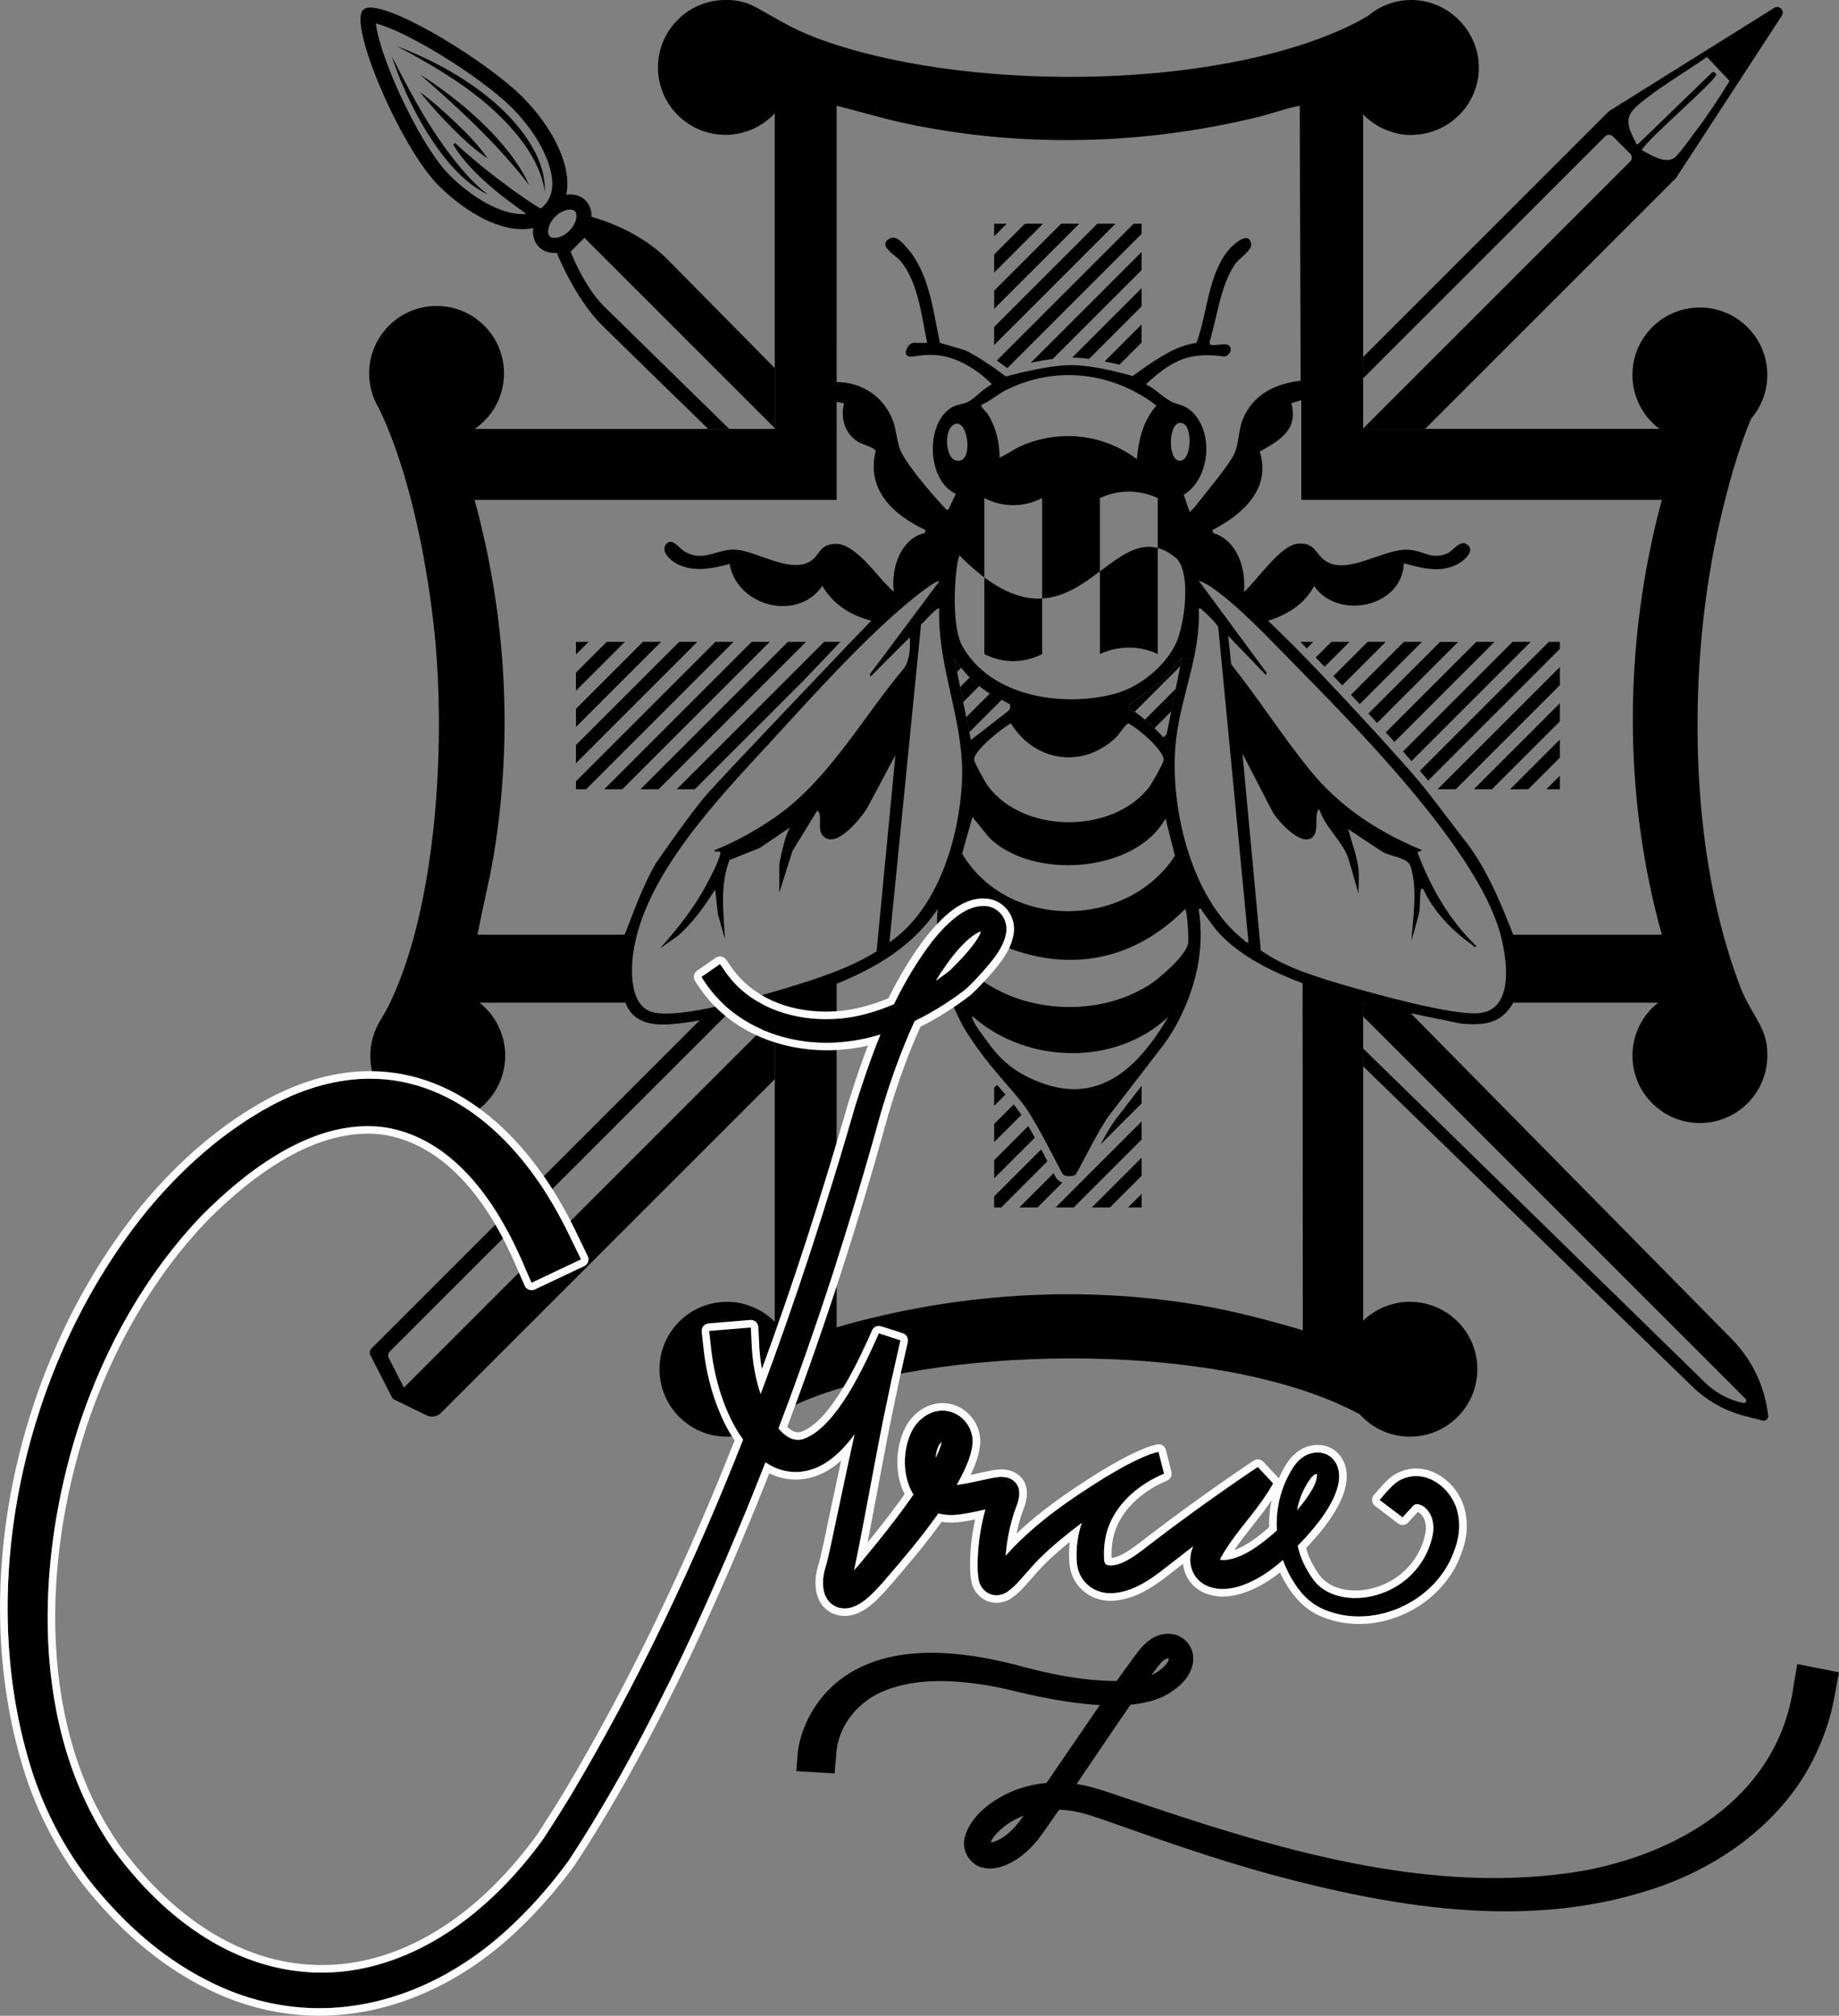 <svg viewBox="0 0 1217.78 1335" height="1335" width="1217.78" xmlns="http://www.w3.org/2000/svg" data-name="Layer 2" id="Layer_2">
  <rect x="0" y="0" width="1217.78" height="1335" fill="#808080" stroke="none"/>
  <g id="FINAL">
    <g data-name="Logo and Sig" id="Logo_and_Sig">
      <g id="Logo">
        <path d="M1152.68,654.31c-35.18-91.1-35.6-214.88-13.75-309.26,4.91-21.21,11.96-47.46,20.68-67.77,6.66-7.8,10.69-17.91,10.69-28.97,0-24.66-19.99-44.65-44.65-44.65s-44.65,19.99-44.65,44.65c0,14.63,7.03,27.61,17.9,35.75h-196.23V75.81c4.94,5.06,11.06,8.95,17.93,11.23,5.74,2.03,11.18,2.68,16.22,2.21,23.64-1.14,42.47-20.67,42.47-44.59S959.29,0,934.63,0c-11.01,0-21.08,3.99-28.86,10.59-3.8,2.17-7.68,4.38-11.74,6.33-91.66,44.07-259.86,43.79-354.26,7.89-14.85-5.65-24.98-12.14-38.39-19.57-6.69-3.7-13.58-5.4-20.2-5.22-.27,0-.54-.02-.82-.02-24.66,0-44.65,19.99-44.65,44.65s19.99,44.65,44.65,44.65c12.91,0,24.54-5.49,32.69-14.25v209.02h-198.66c11.69-8.05,19.36-21.52,19.36-36.79,0-24.66-19.99-44.65-44.65-44.65s-44.65,19.99-44.65,44.65c0,8.48,2.37,16.42,6.48,23.17,19.69,40.64,31.1,98,36.23,143.24,8.24,72.67,3.05,183.2-28.68,250.05-1.89,3.98-3.82,7.3-5.62,10.45-2.63,3.9-4.65,8.25-5.95,12.89-.03.1-.06.19-.08.29-.07.24-.14.48-.2.72-.66,2.48-1.1,5.19-1.29,8.29-.02.3-.03.6-.05.9-.02.57-.04,1.16-.04,1.76,0,.03,0,.06,0,.09,0,.04,0,.09,0,.13,0,.44,0,.89,0,1.34.18,10,3.94,19.34,9.87,26.53,8.18,10.15,20.71,16.65,34.77,16.65,24.66,0,44.65-19.99,44.65-44.65,0-14.23-6.66-26.89-17.02-35.06h96.63c5.7,14.98,20.49,15.35,34.34,13.88,14.95-1.6,28.07-4.82,44.81-9.05l19.76-4.83v211.33c-5.76-5.8-13.1-10.02-21.32-11.98-2.57-.68-5.14-1.05-7.68-1.14-.89-.05-1.79-.09-2.69-.09-24.66,0-44.65,19.99-44.65,44.65s19.99,44.65,44.65,44.65c12.58,0,23.93-5.21,32.05-13.58,8.02-4.92,15.18-8.8,26.1-12.86,92.53-34.46,271.01-36.89,360.92,11.62,8.17,9.09,20.02,14.81,33.21,14.81,24.66,0,44.65-19.99,44.65-44.65s-19.99-44.65-44.65-44.65c-.19,0-.38.01-.57.01-2.62-.04-5.3.23-8,.82-8.61,1.67-16.33,5.82-22.4,11.67v-210.63s10.08,2.63,12.93,3.22c2.85.58,52.52,10.77,52.52,10.77,14.86,1.06,26.18-.04,33.95-13.99h95.95c-10.36,8.18-17.02,20.84-17.02,35.06,0,24.66,19.99,44.65,44.65,44.65s44.65-19.99,44.65-44.65c0-.17-.01-.34-.01-.52.38-17.91-10.64-26.25-17.61-44.3ZM554.01,70.06c15.31,3.73,30.32,8.41,45.76,11.69,76.62,16.27,156.97,14.34,232.98-4.18,9.38-2.28,18.46-5.76,27.95-7.52l.57,182.07c-16.66,2.07-31.05,8.78-38.03,24.93-3.4,7.87-2.55,16.49-6.09,23.9-3.34,7-17.43,23.97-22.98,30.99-1.88,2.38-3.97,5.33-6.38,7.1l-3.92-11.34c18.37-11.07,20.37-44.84,2.85-57.09-3.79-2.65-7.72-2.87-11.27-4.72-5.7-2.97-10.65-8.61-16.64-11.33,8.24-7.82,18.38-15.85,29.72-18.25,7.55-1.6,16.05-1.1,21.23-.25,5.18.85,8.64-8.86,0-8.01-8.64.85-8.43.9-8.83-1.46,5.01-16.26,7.15-36.82,16.62-51.23,2.8-4.26,11.59-9.58,11.01-13.57-1.47-10.06-12.96,1.05-15.81,4.77-12.99,16.9-13.29,41.22-20.45,60.53,0,0-5.33.46-13.21,3.78s-19.29,11.19-19.29,11.19l-9.86,6.99s-23.6-7.23-40.5-7.23-43.35,7.56-43.35,7.56l-7.18-5.33s-15.08-10.43-20.29-12.18-16.21-4.77-16.21-4.77c-4.51-21.17-6.98-46.27-21.93-63.05-3.01-3.38-7.1-8.63-11.79-5.79-7.63,4.61,4.45,10.61,7.81,14.78,11.68,14.5,13.76,36.42,17.45,54.02,0,0-7.19.13-8.99,0-3.6-.26-9.53,10.39,0,9.01,5.33-.83,8.35-1.1,12.44-1.04,14.75.23,29.47,9.3,39.5,19.53-5.43,2.26-11.46,9.65-16.23,11.74-4.24,1.86-7.57,1.28-12.22,4.76-15.63,11.68-14.25,47.41,4.49,56.02l-4.99,10.49c-.94.73-2.79-1.74-3.52-2.5-7.24-7.62-25.73-29.22-28.74-38.23-1.89-5.66-2.22-12.14-4.24-17.76-5.76-16.03-20.43-26.06-37.44-26.02V70.06ZM793.78,403.07c1.73-.45,2,.72,3,1.49,1.96,1.51,9.61,9.16,9.96,11.03l20,208.47c-1.72.45-2-.71-3-1.49-35.45-27.42-49.92-90.18-44.93-132.99,3.38-29.05,16.48-56.81,14.98-86.51ZM760.73,652.49c-34.86,21.95-86.13,18.73-117.28-8.45-3.58-3.12-13.35-13.41-14.3-17.68-1.08-5.71-.67-15.34,2.29-23.27,5.66,6.83,22.45,19.47,35.48,24.46,41.8,16.02,83.6,8.93,117.85-25.48,1.43,1.06,2.51,18.59,2.04,22.52-.94,7.81-19.15,23.54-26.08,27.9ZM773.67,673.45c-18.88,31.83-44.45,58.93-85.05,43.38-19.74-7.56-28.28-17.82-35.21-27.6-2.21-3.12-10.19-12.81-9.58-16.28,35.77,31.73,94.33,33.55,129.84.51ZM636.97,518.6c-1.99,37.08-16.07,83.86-47.98,105.46l20.92-210.55c1.6-.93,10.73-11.92,12.04-10.44-1.31,39.85,17.19,75.24,15.03,115.54ZM635.39,367.88c5.78,5.87,11.25,10.67,16.44,14.55v-52.57c11.99,6.26,26.28,6.26,38.27,0v66.54c14.91-.9,27.05-9.59,38.27-17.99v-48.55l.04-.02c12.11-5.69,26.13-5.68,38.23.02v33.07c3.59.96,7.31,2.83,11.2,5.86,10.84,7.96,7.23,39.95,2.11,54.29-5.12,14.34-22.4,31.32-42.12,36.5-33.82,8.89-81.46,2.14-100.45-31.47-8.52-15.08-4.46-56.13-1.99-60.22ZM630.19,282.33c9.6-9.09,14.64,19.97,6.04,22.57-9.77,2.95-11.52-17.38-6.04-22.57ZM649.92,268.08c5.72-2.37,10.44-6.77,15.93-9.56,32.9-16.74,70.97-12.18,99.95,10.08-8.84,10.14-11.78,22.29-13,35.47-22.01-16.53-50.95-19.87-76.27-8.86-5.13,2.23-9.56,5.6-14.62,7.85.05-9.86-2.43-20.38-7.77-28.72-1.04-1.62-5.04-5.01-4.22-6.25ZM780.51,280.21c9.62-2.61,9.41,24.96.78,24.96-7.82,0-7.73-23.07-.78-24.96ZM654.9,554.58c28.23,28.31,96.72,23.92,116.89-12.51l6.27,24.72c-32,48.88-110.68,49.4-140.96-1.43l6.84-24.28,10.97,13.51ZM669.41,479.12c15.76,25.38,47.35,30.25,69.43,9.45,2.16-2.04,6.94-9.53,8.31-9.41,5.84,2.51,23.96,18.13,23.42,24.24-.19,2.16-7.93,15.75-9.79,18.14-24.19,31.03-83.32,30.69-106.7-1.15-1.75-2.38-8.65-14.83-8.99-17.06-.89-5.76,18.74-21.39,24.32-24.2ZM751.74,471.61c-2.22-1.61-5.31-.91-3.81-4.92.59-1.59,17.04-11.14,21.94-16.05,4.9-4.92,12.9-15.57,12.9-15.57l-10.99,54.99c-5.9-7.1-12.58-13.04-20.04-18.45ZM654,458.48c2.36,1.54,14.55,7.41,14.82,8.21.45,1.31.1,2.91-.86,3.95l-25.03,19.43-10.98-54c6.19,9.01,12.83,16.38,22.06,22.41ZM413.65,619.06h-97.4c3.17-17.66,7.79-35.06,10.7-52.79,12.89-78.62,8.25-158.53-12.69-235.2h239.76v-65.01l4.91,1.1c-2.62,9.95.75,20.52,9.74,25.73,2.45,1.42,10.42,3.43,11.21,5.84-6.4,25.92,11.88,42.47,33.08,52.34l-.65,1.98c-8.49,1.87-14.29,8.57-17.51,16.32-.55,1.32-2.09,4.82-2.92,11.4s.11,11.28.11,11.28c-9.18-8.07-16.17-19.14-25.96-26.51-4.45-3.35-8.3-5.85-14.21-5.27-9.32.92-8.92,7.23-14.85,11.22-13.09,8.79-35.5-6.33-49.39-7.42-12.57-.99-21.91,9.01-34.8.83-2.9-1.84-7.94-9.26-11.74-4.43-3.6,4.58,2.71,10.5,6.55,12.62,11.06,6.12,24.04,3.59,35.55.38,4.99,28.33,45.1,38.45,61.38,14.59,7.15,12.21,18.92,19.59,32.47,23.01l-14.48,14.99s-83.1,87.09-94.41,100c-11.31,12.91-33.77,45.69-33.77,45.69-8.71,14.91-14.39,31.28-20.67,47.31ZM520.81,654.33c-19.29,5.85-70.58,20.72-88.5,16.05-15.03-3.91-14.68-26.49-13.04-38.69,6.94-51.8,57.06-103.41,91.27-140.64,28.48-31.01,64.35-71.23,96.95-96.96,1.92-1.52,13.02-10.22,14.46-9.02l-45.95,61.5.49,1.48,25.98-25.99c.32,6.86.15,14.43-3.68,20.32-27.96,33.17-50.1,74.66-86.42,99.49-11.87,8.12-25.88,16.02-39.27,21.2-.1,2.46,4.52-.69,3.88,2.37-1.16,5.58-7.71,17.88-10.71,23.29-7.94,14.3-18.36,27.12-29.14,39.32l11.46-8.02c10.3-8.9,17.74-19.57,25.01-30.96l1.76,16.22,4.71,16.77c-.91-17.26-3.49-36.06,3.01-52.49l20-7.98,19.96-13.51c-1.62,3.08-2.85,6.4-3.71,9.78-.91,3.59-3.28,12.61-3.28,15.71v17.5l8.82-27.68,16.17-26.32c1.45-.18,1.8,2.63,1.89,3.58.46,4.52-1.25,9.99,2.56,13.43,8.72,7.86,24.18-11.98,28.52-18.49l18.94-35.52-12.47,130c-18.07,11.32-39.34,18.08-59.68,24.26ZM793.98,864.35c-79.78-13.47-162.46-7.66-239.97,14.71v-227.5c26.68-10.84,50.56-25.15,66.92-49.5-2.36,28.99,3.49,52.43,16.82,77.67,16.02,26.76,33.07,41.45,42.15,54.91,9.07,13.46,21.95,40.1,23.71,42.73s8.06,1.52,8.73.46c2.88-4.51,15.58-30.6,22.58-39.68,7-9.09,32.88-42.55,35.88-46.59,3-4.04,6.92-10.5,8.16-12.83,12.82-23.89,19.04-49.52,14.81-76.66,2.3-.58,1.65.42,2.29,1.25,3.97,5.13,7.64,11.03,12.19,15.75,14.36,14.92,35.16,24.92,54.32,32.12l.13,229.86c-22.53-6.68-45.48-12.78-68.72-16.7ZM979.99,670.95c-17.35,1.96-70.32-12.86-89.3-18.39-19-5.53-39.59-11.73-55.79-23.16l-12.14-130.33,19.56,37.91c3.42,6.33,16.06,20.07,23.68,18.91,7.17-1.1,5.32-10.32,5.83-15.21.11-1.02.4-4.7,1.87-4.61,3.72,11.79,14.77,20.35,19.17,32.31l6.81,23.68c-.34-5.02.47-10.55,0-15.5-.86-8.98-4.58-18.79-6.99-27.49l21.93,14.53c5.56,3.92,17.62,3.88,19.58,10.4,4.61,15.39,1.5,33.34.46,49.05l4.69-16.79c1.32-5.07.69-10.83,1.29-15.73.17-1.4.57-2.88,1.99-1.48,6.26,14.21,19.32,27.69,31.99,36.49.81.56,1.94,2.69,2.99,1.01-17.88-17.14-30.3-38.92-38.95-62.02l2.98-1.48c-29.06-12.11-54.38-28.53-74.32-53.12-17.99-22.18-34.13-47.48-52-69.95l-2.06-18.94,24.99,25.99.49-1.48-44.96-61c3.44,1.12,7.39,3.54,10.33,5.66,16.78,12.1,34.97,31.36,49.65,46.3,42.17,42.95,123.71,124.71,139.55,181.31,4.4,15.71,10.1,50.46-13.31,53.1ZM1100.47,619.06h-98.4c-8.14-20.65-16.51-41.27-29.66-59.31,0,0-14.84-19.46-25.79-33.69-13.47-18-75.28-84-90.62-98.98-5.08-5.04-11.7-11.64-16.28-16,12.49-3.71,24.42-11.15,30.47-22.99,15.5,22.77,58.38,14.27,59.45-15.02,12.41,3.34,25.32,6.95,37.1-.36,3.36-2.08,9.68-7.78,5.37-11.66-5.02-4.51-9.49,3.6-13.61,5.41-10.06,4.44-15.55-1.32-24.48-2.28-17.07-1.84-41.35,17.36-56.27,7.32-6.9-4.64-6.72-12.41-18.42-11.39-11.58,1.01-27.04,24.39-35.58,31.95,1.41-15.36-4.26-34.13-20.34-39l-.64-1.98c19.81-10.12,39.33-27.31,31.4-52.01,13.2-7.34,25.7-14.26,20.96-32.06l6.58-1.95v66h238.77c-25.21,93.52-26.08,194.56,0,288Z"></path>
        <path d="M728.4,433.16c12.11-5.69,26.12-5.69,38.23,0h.02s0-70.24,0-70.24c-13.49-3.59-25.27,5.75-38.27,15.48v54.77h.02Z"></path>
        <path d="M690.11,433.17v-36.78c-10.99.66-23.5-2.92-38.27-13.96v50.74c11.99,6.26,26.28,6.26,38.27,0Z"></path>
        <g data-name="Pencil Bottom Left" id="Pencil_Bottom_Left">
          <path d="M267.52,918.94l-.09-.04-9.98-19.5c-.73-1.43-.46-3.17.68-4.3l231.04-231.04-19.12,4.97-224.14,224.14c-1.13,1.13-1.41,2.87-.68,4.3l14.25,27.84c.36.71.95,1.29,1.67,1.64l17.39,8.5,3.84,1.88c3.23,1.58,7.11.93,9.66-1.61l125.87-125.87,95.14-95.14v-41.3l-245.53,245.53Z"></path>
        </g>
        <g data-name="Pencil Top Right" id="Pencil_Top_Right">
          <path d="M1110.02,117.64l69.91-107.26c2.16-3.32-1.7-7.25-5.06-5.16l-109.05,68.18c-.24.15-.46.32-.65.52l-162.5,162.5v14.14l160.18-160.18c1.44-1.44,3.79-1.44,5.23,0l11.39,11.39c1.44,1.44,1.44,3.79,0,5.23l-176.8,176.8v.27h41.03l165.83-165.83c.18-.18.34-.38.48-.6ZM1087.17,99.42c4.01-7.71,49.96-46.67,49.34-50.13-.13-.71-2.04-2.35-2.98-1.12l-48.77,47.19c-2,.35-1.21-.48-1.67-1.31-8.59-15.57-5.16-19.45,7.11-28.94,12.74-9.86,26.99-18.1,40.13-27.42l14.98,15.93c-7.1,11.65-14.79,23.22-23.04,34.1-2.42,3.19-11.01,15.16-13.35,16.75-6.54,4.43-15.88-2.05-21.77-5.04Z"></path>
        </g>
        <g data-name="Brush Bottom Right" id="Brush_Bottom_Right">
          <path d="M1155.61,937.87l11.57,2.95c2.01.51,3.91-1.15,3.67-3.22l-.1-.88c-2.24-18.84-10.69-36.41-24.01-49.92,0,0-97.21-98.67-219.47-222.75h-24.6v9.13l253.23,253.23c1.17,1.17.09,3.14-1.52,2.78l-.29-.06c-9.52-2.09-18.25-6.82-25.21-13.64,0,0-100.15-97.86-226.2-221.07v11.81c121.89,118.61,217.78,211.89,217.78,211.89,9.78,9.56,21.91,16.37,35.16,19.74Z"></path>
        </g>
        <g data-name="Brush Top Left" id="Brush_Top_Left">
          <path d="M360.76,126.91c-3.17-22.68-21.49-43.29-38.27-57.82-18.17-15.49-38.84-27.47-59.91-38.62,22.44,8.59,44,20.03,62.58,35.48,17.27,14.23,36.43,37.36,35.61,60.96h0Z"></path>
          <path d="M350.34,122.48c-20.98-27.25-46.39-50.53-72.18-73.13,26.1,16.39,59.44,44.69,72.18,73.13h0Z"></path>
          <path d="M323.03,105.03c-8.84-5.87-16.46-13.08-23.89-20.55-7.38-7.49-14.53-15.17-20.98-23.52,8.46,6.29,16.27,13.31,23.89,20.55,7.61,7.29,14.95,14.78,20.98,23.52h0Z"></path>
          <path d="M323.16,128.79c-25.18-11.34-45.65-47.04-56.2-71.69-2.91-6.48-5.27-13.19-7.6-19.89,2.25,4.17,4.4,8.37,6.5,12.59,6.53,12.32,13.37,24.95,21.02,36.62,6.34,9.83,13.3,19.19,20.97,27.98,4.7,5.2,9.56,10.33,15.32,14.4h0Z"></path>
          <path d="M399.97,202.9c-13.5-13.5-22.11-36.22-22.11-36.22l9.15-9.15,126.04,126.04v-39.79c-40.76-41.33-67.42-68.34-71.48-72.4-17.3-17.3-40.72-25.21-49.87-27.78.13-4.17-1.15-8.04-3.95-10.85-2.67-2.67-6.31-3.97-10.26-3.97-.82,0-1.66.06-2.51.18,4.13-19.44-9.7-45.45-29.13-64.87-22.34-22.34-81.59-59.07-100.59-59.07-2.03,0-3.61.42-4.63,1.32-10.54,9.35,24.9,91.61,49.62,116.34,16.89,16.89,37.83,29.1,55.45,29.1,2.54,0,5.02-.26,7.4-.79-.59,4.83.62,9.39,3.81,12.58,2.67,2.67,6.31,3.97,10.26,3.97.5,0,1.01-.03,1.53-.07,3.91,9.37,14.58,32.57,30.04,48.04,3.6,3.6,29.78,29.15,70.21,68.54h13.91c-48.6-47.53-80.16-78.43-82.9-81.16ZM358.05,138c-.58.33-28.69-17.58-56.27-42.84-.76-.7-1.92.23-1.38,1.11,15.24,25.03,49.42,45.19,47.75,45.43-1.15.17-1.2.08-2.45.08-13.7,0-32.23-10.03-48.38-26.17-9.6-9.6-22.84-31.51-33.73-55.81-10.13-22.61-13.93-37.35-14.73-44.26,7.33,1.74,21.38,7.87,40.3,19.21,20.03,12,39.5,26.29,49.61,36.4,11.69,11.69,20.69,25.44,24.67,37.72,3.9,12.03,2.83,21.18-3.2,27.21-1.26,1.26-.73,1.07-2.21,1.91ZM367.18,157.55c-.98,0-2.33-.18-3.19-1.04-1.23-1.23-1.08-3.5-.95-4.41.4-2.93,2.08-6.07,4.62-8.61,2.9-2.9,6.67-4.7,9.83-4.7.98,0,2.33.18,3.19,1.04,1.23,1.23,1.08,3.5.95,4.41-.4,2.93-2.08,6.07-4.62,8.61-2.9,2.9-6.67,4.7-9.83,4.7Z"></path>
        </g>
        <g data-name="Cross Middle" id="Cross_Middle">
          <g>
            <polygon points="473.74 425.1 381.4 517.44 381.4 522.75 388.09 522.75 485.74 425.1 473.74 425.1"></polygon>
            <polygon points="497.74 425.1 400.08 522.75 412.08 522.75 509.73 425.1 497.74 425.1"></polygon>
            <polygon points="521.73 425.1 424.08 522.75 436.07 522.75 533.73 425.1 521.73 425.1"></polygon>
            <polygon points="425.75 425.1 381.4 469.45 381.4 481.45 437.75 425.1 425.75 425.1"></polygon>
            <polygon points="449.75 425.1 381.4 493.44 381.4 505.44 461.75 425.1 449.75 425.1"></polygon>
            <polygon points="381.4 425.1 381.4 433.46 389.76 425.1 381.4 425.1"></polygon>
            <polygon points="401.76 425.1 381.4 445.46 381.4 457.45 413.76 425.1 401.76 425.1"></polygon>
            <path d="M545.72,425.1l-97.65,97.65h12l72.25-72.25c10.93-11.5,20.01-21.02,24.19-25.4h-10.78Z"></path>
          </g>
          <g>
            <path d="M661.82,239.99l.07.05,5.12,3.8,88.98-88.98v-6.68h-5.31l-90.61,90.61c.73.5,1.32.9,1.69,1.16l.07.05Z"></path>
            <path d="M755.99,166.85l-73.38,73.38c4.56-.95,9.57-1.85,14.49-2.49l58.89-58.89v-12Z"></path>
            <path d="M755.99,190.85l-45.98,45.98c3.56.03,7.36.35,11.16.84l34.82-34.82v-12Z"></path>
            <polygon points="702.68 148.17 658.33 192.52 658.33 204.52 714.68 148.17 702.68 148.17"></polygon>
            <polygon points="658.33 216.52 658.33 228.51 738.67 148.17 726.68 148.17 658.33 216.52"></polygon>
            <polygon points="658.33 148.17 658.33 156.53 666.69 148.17 658.33 148.17"></polygon>
            <polygon points="678.69 148.17 658.33 168.53 658.33 180.52 690.69 148.17 678.69 148.17"></polygon>
            <path d="M755.99,214.84l-24.52,24.52c3.57.7,6.92,1.46,9.82,2.18l14.69-14.69v-12Z"></path>
          </g>
          <g>
            <path d="M953.63,425.1l-47.47,47.47c1.92,2.08,3.84,4.17,5.75,6.25l53.71-53.71h-12Z"></path>
            <path d="M977.62,425.1l-59.98,59.98c1.94,2.13,3.84,4.23,5.71,6.29l66.27-66.27h-12Z"></path>
            <path d="M1001.62,425.1l-72.59,72.59c1.96,2.19,3.84,4.32,5.64,6.36l78.95-78.95h-12Z"></path>
            <path d="M905.64,425.1l-22.66,22.66c1.89,2,3.84,4.06,5.82,6.17l28.83-28.83h-12Z"></path>
            <path d="M929.63,425.1l-35.03,35.03c1.91,2.05,3.84,4.12,5.79,6.21l41.24-41.24h-12Z"></path>
            <path d="M865.36,429.39l4.29-4.29h-8.53c1.22,1.21,2.65,2.66,4.24,4.29Z"></path>
            <path d="M881.65,425.1l-10.38,10.38c1.84,1.91,3.8,3.96,5.87,6.13l16.51-16.51h-12Z"></path>
            <polygon points="987.94 522.75 1032.92 477.78 1032.92 465.78 975.95 522.75 987.94 522.75"></polygon>
            <polygon points="1011.94 522.75 1032.92 501.77 1032.92 489.78 999.94 522.75 1011.94 522.75"></polygon>
            <polygon points="1032.92 522.75 1032.92 513.77 1023.93 522.75 1032.92 522.75"></polygon>
            <path d="M1032.92,425.1h-7.31l-85.36,85.36c2.03,2.35,3.88,4.53,5.5,6.5l87.16-87.16v-4.69Z"></path>
            <polygon points="963.95 522.75 1032.92 453.79 1032.92 441.79 951.95 522.75 963.95 522.75"></polygon>
          </g>
          <g>
            <polygon points="711.01 799.68 755.99 754.71 755.99 742.71 699.02 799.68 711.01 799.68"></polygon>
            <polygon points="735.01 799.68 755.99 778.7 755.99 766.71 723.01 799.68 735.01 799.68"></polygon>
            <polygon points="755.99 799.68 755.99 790.7 747 799.68 755.99 799.68"></polygon>
            <path d="M687.02,799.68l16.45-16.45c-1.7-.65-3.08-1.68-4.02-3.09-.37-.55-.9-1.51-1.76-3.13l-22.67,22.67h12Z"></path>
            <path d="M755.99,730.72v-11.67c-2.66,3.45-5.32,6.9-7.77,10.07-3.98,5.15-7.39,9.57-9.34,12.1-2.72,3.53-6.52,10.1-10.18,16.79l27.29-27.29Z"></path>
            <path d="M658.33,780.38l26.93-26.93c-1.44-2.62-2.9-5.21-4.33-7.67l-22.6,22.6v12Z"></path>
            <path d="M658.33,756.39l18.03-18.03c-.2-.31-.41-.63-.61-.92-1.31-1.94-2.81-3.93-4.47-6l-12.95,12.95v12Z"></path>
            <path d="M658.33,799.68h4.69l30.56-30.56c-1.25-2.41-2.64-5.07-4.12-7.88l-31.13,31.13v7.31Z"></path>
            <path d="M658.33,732.39l7.48-7.48c-.92-1.06-1.85-2.14-2.82-3.26-.89-1.03-1.81-2.09-2.75-3.17l-1.92,1.92v12Z"></path>
          </g>
          <g>
            <path style="fill: none;" d="M639.85,474.94l15.61-15.61c-.63-.35-1.14-.64-1.46-.85-1.98-1.3-3.84-2.66-5.6-4.08l-10.57,10.57,2.03,9.97Z"></path>
            <path style="fill: none;" d="M642.93,490.06l25.03-19.43c.96-1.04,1.31-2.63.86-3.95-.12-.36-2.58-1.7-5.49-3.23l-21.45,21.45,1.05,5.15Z"></path>
            <path style="fill: none;" d="M642.12,448.68c-1.97-2.02-3.82-4.15-5.6-6.4l-2.75,2.75,2.03,9.97,6.32-6.32Z"></path>
            <path d="M637.82,464.97l10.57-10.57c-2.23-1.8-4.31-3.71-6.28-5.72l-6.32,6.32,2.03,9.97Z"></path>
            <path d="M641.88,484.91l21.45-21.45c-2.76-1.45-5.92-3.06-7.87-4.13l-15.61,15.61,2.03,9.97Z"></path>
            <path d="M631.94,436.06l1.82,8.97,2.75-2.75c-1.57-1.98-3.09-4.05-4.57-6.22Z"></path>
          </g>
          <g>
            <path style="fill: none;" d="M751.74,471.61c2.22,1.6,4.35,3.26,6.43,4.98l20.38-20.38,3-14.99-30.16,30.16c.12.07.24.15.36.23Z"></path>
            <path style="fill: none;" d="M770.36,488.4l2.2-2.2,3-14.99-11.04,11.04c2.02,1.96,3.97,4.01,5.84,6.16Z"></path>
            <path d="M771.79,490.06l.77-3.86-2.2,2.2c.48.55.96,1.09,1.43,1.66Z"></path>
            <path d="M747.94,466.69c-1.42,3.8,1.27,3.38,3.45,4.69l30.16-30.16,1.23-6.16s-8,10.65-12.9,15.57-21.34,14.47-21.94,16.05Z"></path>
            <path d="M764.52,482.24l11.04-11.04,3-14.99-20.38,20.38c2.19,1.81,4.31,3.68,6.34,5.65Z"></path>
          </g>
        </g>
      </g>
      <g id="Sig">
        <g>
          <path d="M551.71,965.25c5.42-4.45,10.06-9.68,14.16-15.26-3.34,15.08-6.57,30.18-9.76,45.28-2.71,12.45-5.9,29.06-8.98,41.16-3.19,9.12-4.07,22.5,6.24,27.56,12.61,5.34,23.83-7.79,31.3-16.01,6.13-7.1,12.75-14.83,18.68-22.07,4.4-5.4,11.23-13.95,18.04-23.59,4.64,1.26,9.52,1.35,14.23.66,5.74-.76,11.53-2.02,16.86-3.28-3.6,13.14-5.42,26.42-5.1,40.13.15,2.14.29,4.22.7,6.45.81,5.11,5.36,9.96,11.01,10.21,2.74.21,5.56-.7,7.56-1.96,6.3-4.27,10.75-10.47,15.76-15.92,7.51-8.69,16.89-16.64,26.48-24.28,2.43-1.92,4.9-3.8,7.39-5.67-2.71,8.08-3.92,16.84-3.24,26.1.99,13.15,12.14,21.54,24.79,20.32,11.7-1.11,21.49-7.31,30.53-14.1,6.92-5.41,14.26-11.09,21.76-16.89-4.68,10.34-.83,22.55,10.29,26.68,7.63,2.72,14.09,1.63,20.92-.35,10.75-3.62,19.91-9.88,28.21-17.22,1.47,4.13,3.31,8.13,5.52,11.92,5.45,9.52,12.14,16.95,22.38,21.12,32.87,13.36,73.64-5.69,85.42-38.91,3.11-8.02,4.47-16.54,2.45-25.24-3.2-15.82-20.47-29.85-36.75-22.56-5.88,2.33-11.07,9.46-15.05,13.84l15.24,11.58,6.56-7.16c.56-.61.91-.88,1.22-1.11.31-.21.71-.45,1.44-.49,1.43-.14,3.88.72,5.87,2.51,4.6,4.1,6.15,10.86,4.98,17.22-3,16.33-13.98,30.33-29.21,37.37-11.53,5.4-25.57,6.97-37.56,2.21-3.91-1.58-7.43-3.91-10.24-6.84-2.6-2.74-4.57-6.06-6.46-9.31-2.76-4.85-4.77-10.13-6-15.58,1.89-1.95,3.75-3.92,5.58-5.9,6.91-7.76,13.26-15.62,17.94-25.29,3.3-7.02,5.96-16.03,1.76-23.63-5.22-9.22-17.28-8.72-24.12-2.13-2.54,2.28-4.16,4.85-5.82,7.65-4.07,7-6.88,14.75-8.25,22.68-.97,5.42-1.26,10.92-.93,16.38-.89.82-1.79,1.63-2.68,2.43-8.99,7.73-20.32,16.24-32.1,17.27-1.15.05-2.17-.09-2.8-.28.15-.49.51-1.21.74-1.69,7.25-13.16,18.11-24.62,26.81-36.94,2.71-3.8,5.34-7.74,7.59-11.89l-10.15-10.9c-4.03,2.64-7.98,5.34-11.94,8.06-19.48,13.37-39.54,27.86-58.32,42.28-7.15,5.4-20.1,16.67-29.38,14.64-1.41-.45-1.95-1.84-2.11-3.17-.12-1.85-.17-4.06-.1-6.08.21-6.11,1.35-12.19,3.68-17.83,6.29-15.37,20.82-27.09,36.08-33.41l-3.65-14.52c-2.03.42-3.85.98-5.72,1.66-10.87,4.15-20.87,10.02-30.74,15.92-22.11,13.89-43.31,28.31-61.46,47.6-1.1,1.17-2.19,2.38-3.29,3.59.7-9.19,2.47-18.45,5.17-27.16.31-1.04,1.06-3.11,1.44-4.13,2.36-5.73,4.42-13.64-1.36-18.32-5.66-4.36-12.96-1.97-18.96-.82-6.25,1.41-12.09,2.72-17.98,3.48-.25.04-.49.07-.73.1,6.98-12.22,11.78-24.19,10.21-32.45-1.57-8.06-7.77-14.93-16.25-16.43-9.91-1.9-19.27,4.64-23.59,13.04-6.27,12.21-6.67,30,.93,42.24-2.11,3.07-4.27,6.1-6.46,9.08-7.37,10.03-15.1,19.84-23.05,29.44-2.89,3.45-6.28,7.83-9.74,11.54,7.84-37.1,14.56-78.47,22.56-115.37,2.52-12.32,5.29-24.58,8.07-36.82,0,0-14.24-4.66-14.23-4.65-9.27,20.94-28.23,62.66-50.21,70.02-6.72,1.92-12.06-2.03-16.26-7.05,25.98-68.69,48.46-138.7,67.93-209.52,6.06-20.29,13.3-40.86,22.26-60.28,11.98-5.81,23.29-13.03,33.73-21.05,3.92-3.63,7.6-7.5,11.27-11.53,6.34-7.35,13.71-15.45,15.51-25.76,1.39-7.69-3.58-15.74-11.33-17.48-14.83-3.09-28.89,12.28-37.43,22.74-10.06,13.13-18.38,27.21-25.51,41.88-5.99,2.58-12.16,4.75-18.51,6.41-32.38,8.89-71.99,1.42-92.39-26.84l-4.29-6.15s-12.3,8.51-12.3,8.51c23.32,38.5,71.11,50.74,112.89,39.75,1.9-.48,3.78-1.02,5.65-1.58-6.27,15.32-11.59,31.06-16.55,46.85-18.53,64.34-39.17,128.39-62.8,191.29-3.36-9.94-5.2-20.52-5.83-30.68l-.65-13.41-27.58,2.27s1.49,13.34,1.49,13.34c2.32,19.05,8.86,41.75,20.98,58.59-32.12,81.55-69.58,160.9-114.36,236.13-4.98,8.17-10.21,16.51-15.4,24.45-1.04,1.6-2.81,4.39-3.91,5.82-.36.46-2.88,3.83-3.08,4.08-82.16,107.56-198.22,112.04-280.02,1.45-55.93-79.81-52.02-191.99-22.94-281.49,16.99-51.36,43.94-99.85,81.42-139,30.97-31.16,75.66-64.82,121.49-58.14,43.89,7.12,72.43,47.79,89.61,86.56l7.11,16.25,32.71-15.46s-7.75-15.95-7.75-15.95c-38.54-80.68-109.22-132.88-197.21-85.93-31.95,17.26-59.4,41.85-82.43,69.72-81.16,99.8-115.57,249.42-75.57,372.82,9.67,29.17,25.06,57.13,45.48,80.4,20.22,23.51,44.12,43.85,72.31,57.67,71.02,35.26,146.84,13.62,201.74-39.86,12.93-12.41,24.57-25.99,35.13-40.4,28.58-43.47,53.06-89.57,75.51-136.32,19.83-41.93,38.11-84.55,54.99-127.72,14.46,9.97,31.47,7.9,44.81-3.24ZM872.34,976.12c.1.03.01.04-.1,0,.03,0,.07,0,.1,0ZM868.1,978.92c.96-1.25,2.41-2.62,3.9-2.77.43,2.76-1.17,6.85-2.78,9.68-2.84,5.11-6.39,9.84-10.31,14.3,1.45-7.62,4.49-14.91,9.19-21.21ZM807.45,1032.76c-.24-.12-.26-.21-.15-.14.05.02.11.08.17.15,0,0-.02,0-.02,0ZM655.9,988.88s0-.02,0-.04c.03-.25.03-.16,0,.04ZM623.52,955.05c-.7,3.62-2.28,7.08-4,10.5.25-2.63.82-5.27,1.83-7.52.37-.91,1.36-2.28,2.17-2.98ZM639.59,623.67c2.83-2.65,6.01-5.17,9.35-6.6.23-.1.45-.18.67-.25-.56,1.79-1.54,3.49-2.76,5.42-2.26,3.5-5.18,7.07-8.26,10.53-2.98,3.36-6.18,6.65-9.44,9.89-3.06,2.36-6.17,4.65-9.35,6.83,5.67-9.4,11.98-18.32,19.8-25.82Z"></path>
          <path style="fill: #fcfcfc;" d="M650.97,600.01c1.3,0,2.61.13,3.93.4,7.75,1.74,12.72,9.79,11.33,17.48-1.8,10.31-9.17,18.41-15.51,25.76-3.68,4.02-7.35,7.9-11.27,11.53-10.44,8.02-21.74,15.25-33.73,21.05-8.96,19.42-16.2,39.99-22.26,60.28-19.47,70.81-41.95,140.83-67.93,209.52,3.46,4.14,7.7,7.54,12.84,7.54,1.1,0,2.24-.16,3.42-.49,21.98-7.36,40.94-49.08,50.21-70.02h0s14.22,4.65,14.23,4.65h0c-2.78,12.24-5.55,24.5-8.07,36.82-8,36.9-14.72,78.27-22.56,115.37,3.46-3.71,6.85-8.09,9.74-11.54,7.95-9.6,15.68-19.41,23.05-29.44,2.19-2.98,4.35-6.01,6.46-9.08-7.6-12.24-7.19-30.03-.93-42.24,3.82-7.41,11.55-13.37,20.12-13.37,1.14,0,2.3.11,3.47.33,8.48,1.5,14.68,8.37,16.25,16.43,1.57,8.26-3.22,20.23-10.21,32.45.24-.03.48-.06.73-.1,5.89-.76,11.72-2.07,17.98-3.48,3.39-.65,7.2-1.7,10.89-1.7,2.84,0,5.61.62,8.07,2.52,5.78,4.68,3.72,12.59,1.36,18.32-.38,1.02-1.13,3.09-1.44,4.13-2.7,8.71-4.47,17.97-5.17,27.16,1.1-1.21,2.19-2.42,3.29-3.59,18.15-19.29,39.35-33.71,61.46-47.6,9.87-5.91,19.87-11.78,30.74-15.92,1.87-.68,3.69-1.24,5.72-1.66l3.65,14.52c-15.27,6.32-29.8,18.04-36.08,33.41-2.33,5.64-3.47,11.72-3.68,17.83-.07,2.03-.03,4.24.1,6.08.16,1.33.7,2.73,2.11,3.17.75.17,1.53.24,2.33.24,9.02,0,20.48-9.92,27.06-14.88,18.78-14.42,38.84-28.91,58.32-42.28,3.96-2.72,7.92-5.42,11.94-8.06l10.15,10.9c-2.25,4.15-4.88,8.08-7.59,11.89-8.7,12.32-19.56,23.78-26.81,36.94-.23.48-.58,1.2-.74,1.69.55.16,1.39.29,2.35.29.15,0,.3,0,.45,0,11.78-1.03,23.12-9.54,32.1-17.27.89-.8,1.79-1.62,2.68-2.43-.33-5.46-.05-10.97.93-16.38,1.38-7.93,4.19-15.67,8.25-22.68,1.66-2.8,3.28-5.37,5.82-7.65,3.24-3.12,7.66-4.88,11.96-4.88,4.77,0,9.41,2.16,12.16,7.01,4.2,7.6,1.54,16.61-1.76,23.63-4.68,9.67-11.02,17.53-17.94,25.29-1.83,1.98-3.69,3.95-5.58,5.9,1.23,5.45,3.23,10.73,6,15.58,1.89,3.25,3.86,6.57,6.46,9.31,2.81,2.93,6.34,5.26,10.24,6.84,4.9,1.95,10.15,2.83,15.43,2.83,7.62,0,15.32-1.85,22.13-5.04,15.23-7.05,26.22-21.05,29.21-37.37,1.16-6.36-.39-13.12-4.98-17.22-1.84-1.67-4.09-2.53-5.54-2.53-.11,0-.22,0-.32.02-.73.04-1.12.28-1.44.49-.31.24-.65.5-1.22,1.11l-6.56,7.16-15.24-11.58c3.98-4.38,9.17-11.51,15.05-13.84,3.04-1.36,6.12-1.98,9.14-1.98,13.11,0,25.02,11.68,27.62,24.54,2.02,8.7.66,17.22-2.45,25.24-9.2,25.92-36.04,43.21-63.01,43.21-7.59,0-15.2-1.37-22.42-4.31-10.24-4.17-16.93-11.6-22.38-21.12-2.21-3.79-4.05-7.79-5.52-11.92-8.3,7.34-17.45,13.6-28.21,17.22-3.92,1.14-7.71,1.98-11.67,1.98-2.95,0-5.99-.47-9.25-1.63-11.11-4.13-14.97-16.34-10.29-26.68-7.5,5.8-14.84,11.48-21.76,16.89-9.03,6.79-18.83,12.99-30.53,14.1-.82.08-1.63.12-2.43.12-11.61,0-21.43-8.14-22.36-20.44-.68-9.26.53-18.02,3.24-26.1-2.49,1.87-4.96,3.75-7.39,5.67-9.59,7.63-18.97,15.58-26.48,24.28-5.01,5.45-9.47,11.65-15.76,15.92-1.81,1.14-4.29,1.99-6.77,1.99-.27,0-.53,0-.8-.03-5.65-.25-10.2-5.1-11.01-10.21-.41-2.23-.55-4.31-.7-6.45-.32-13.71,1.5-26.99,5.1-40.13-5.33,1.26-11.12,2.52-16.86,3.28-1.89.28-3.81.43-5.73.43-2.86,0-5.72-.34-8.5-1.09-6.82,9.65-13.65,18.19-18.04,23.59-5.94,7.24-12.55,14.97-18.68,22.07-6.26,6.9-15.17,17.25-25.33,17.25-1.95,0-3.94-.38-5.97-1.24-10.31-5.05-9.42-18.44-6.24-27.56,3.07-12.11,6.26-28.72,8.98-41.16,3.19-15.1,6.42-30.21,9.76-45.28-4.1,5.58-8.73,10.81-14.16,15.26-7.5,6.26-16.16,9.66-24.88,9.66-6.78,0-13.6-2.06-19.93-6.42-16.88,43.17-35.17,85.79-54.99,127.72-22.45,46.74-46.93,92.85-75.51,136.32-10.56,14.42-22.2,27.99-35.13,40.4-36.54,35.59-82.34,57.08-129.82,57.08-23.87,0-48.16-5.43-71.91-17.22-28.19-13.83-52.09-34.16-72.31-57.67-20.42-23.27-35.81-51.22-45.48-80.4-39.99-123.41-5.59-273.02,75.57-372.82,23.04-27.87,50.48-52.46,82.43-69.72,22.97-12.26,44.76-17.76,65.11-17.76,57.59,0,103.62,44.07,132.1,103.69h0s7.75,15.95,7.75,15.95l-32.71,15.46-7.11-16.25c-17.18-38.77-45.72-79.45-89.61-86.56-3.97-.58-7.94-.85-11.89-.85-41.59,0-81.31,30.54-109.6,59-37.48,39.16-64.43,87.65-81.42,139-29.08,89.5-32.99,201.68,22.94,281.49,40.35,54.54,89.02,81.09,137.86,81.09s100.53-28.04,142.16-82.55c.2-.24,2.72-3.62,3.08-4.08,1.1-1.43,2.86-4.23,3.91-5.82,5.19-7.94,10.41-16.29,15.4-24.45,44.78-75.23,82.24-154.58,114.36-236.13-12.12-16.84-18.66-39.54-20.98-58.59,0,0-1.49-13.34-1.49-13.34l27.58-2.27.65,13.41c.62,10.17,2.46,20.75,5.83,30.68,23.64-62.9,44.28-126.95,62.8-191.29,4.96-15.79,10.28-31.53,16.55-46.85-1.87.56-3.75,1.1-5.65,1.58-9.74,2.56-19.79,3.86-29.8,3.86-32.92,0-65.21-14.09-83.09-43.61,0,0,12.3-8.51,12.3-8.51l4.29,6.15c15.05,20.85,40.55,30.38,65.89,30.38,9.01,0,18-1.21,26.5-3.54,6.35-1.67,12.52-3.83,18.51-6.41,7.14-14.67,15.45-28.75,25.51-41.88,7.78-9.53,20.15-23.14,33.5-23.14M619.79,649.49c3.18-2.18,6.29-4.47,9.35-6.83,3.26-3.25,6.46-6.53,9.44-9.89,3.07-3.46,6-7.02,8.26-10.53,1.22-1.93,2.2-3.63,2.76-5.42-.21.07-.43.15-.67.25-3.34,1.43-6.51,3.95-9.35,6.6-7.82,7.5-14.13,16.43-19.8,25.82M619.52,965.56c1.72-3.42,3.3-6.88,4-10.5-.81.7-1.8,2.07-2.17,2.98-1.01,2.26-1.58,4.89-1.83,7.52M872.36,976.15s.04-.01-.02-.03h0s-.06,0-.1,0c.05.01.09.02.12.02M858.91,1000.12c3.92-4.46,7.47-9.19,10.31-14.3,1.61-2.82,3.2-6.92,2.78-9.68-1.49.15-2.93,1.53-3.9,2.77-4.7,6.3-7.74,13.59-9.19,21.21M655.9,988.88c.02-.11.03-.19.03-.19,0,0-.01.04-.02.15,0,.01,0,.02,0,.04M807.47,1032.77c-.06-.07-.12-.12-.17-.15-.03-.02-.05-.03-.06-.03-.03,0,.03.07.21.17,0,0,.02,0,.02,0M650.97,595.01h0c-15.04,0-27.87,13.35-37.37,24.98-.03.04-.07.08-.1.12-9.34,12.18-17.59,25.62-25.21,41.05-5.36,2.22-10.77,4.05-16.11,5.45-.02,0-.04,0-.05.01-8.12,2.23-16.59,3.36-25.17,3.36-26.3,0-48.83-10.31-61.82-28.28l-4.27-6.11c-.97-1.39-2.52-2.14-4.1-2.14-.98,0-1.97.29-2.84.89,0,0-11.39,7.88-12.24,8.47-.31.21-.59.45-.85.73-1.54,1.64-1.8,4.1-.64,6.02,9.1,15.02,21.87,26.72,37.95,34.76,14.73,7.37,31.82,11.26,49.42,11.26,9.12,0,18.24-1.03,27.15-3.06-4.2,10.98-8.35,23.09-13.02,37.98-.01.04-.02.08-.03.11-18.32,63.61-37.06,121.34-57.12,175.95-.84-4.63-1.42-9.42-1.71-14.24l-.65-13.38c-.07-1.35-.68-2.62-1.7-3.52-.92-.8-2.09-1.24-3.3-1.24-.14,0-.27,0-.41.02l-27.58,2.27c-1.35.11-2.59.76-3.45,1.81s-1.26,2.39-1.11,3.73c0,0,1.43,12.76,1.49,13.31,0,.02,0,.05,0,.07,2.7,22.2,10.06,43.38,20.31,58.64-34.1,86.23-71.08,162.44-113.01,232.9-5.37,8.81-10.52,16.98-15.3,24.3-.2.31-.43.66-.67,1.04-.94,1.46-2.23,3.45-3,4.46-.22.28-.9,1.18-1.58,2.09-.63.84-1.26,1.68-1.44,1.91-.03.03-.06.07-.08.1-20.12,26.34-42.46,46.66-66.4,60.41-23.3,13.38-47.45,20.17-71.79,20.17s-47.28-6.53-69.61-19.42c-23.26-13.42-44.86-33.47-64.19-59.59-13.12-18.74-23.4-40.14-30.54-63.6-6.66-21.88-10.65-45.71-11.87-70.83-2.22-45.85,4.76-95.16,20.17-142.59,8.58-25.93,19.55-50.54,32.6-73.12,13.7-23.71,29.73-45.22,47.65-63.94,16.52-16.61,32.94-29.86,48.8-39.37,20.05-12.02,39.3-18.12,57.22-18.12,3.74,0,7.49.27,11.13.8,23.97,3.9,58.29,21.58,85.8,83.65l7.1,16.23c.54,1.24,1.56,2.2,2.83,2.68.57.21,1.16.32,1.75.32.73,0,1.46-.16,2.14-.48l32.71-15.46c1.21-.57,2.14-1.6,2.58-2.86s.36-2.64-.22-3.85l-3.88-7.98-2.66-5.48-.88-1.81c-.09-.18-.2-.4-.33-.65h.01c-15.04-31.5-34.56-57.74-56.45-75.9-24.51-20.33-51.48-30.64-80.16-30.64-21.95,0-44.65,6.17-67.46,18.35-30.32,16.38-58.56,40.24-83.93,70.95-20.38,25.06-37.99,53.34-52.35,84.07-14.22,30.43-24.96,62.61-31.91,95.64-14.51,68.94-11.82,137.35,7.78,197.84,10.18,30.7,26.24,59.09,46.47,82.14,22.36,25.99,47.21,45.8,73.88,58.88,23.69,11.76,48.64,17.73,74.11,17.73,47.24,0,94.59-20.77,133.31-58.5,12.54-12.04,24.56-25.85,35.68-41.03.05-.07.1-.14.14-.21,25.53-38.83,49.63-82.33,75.84-136.9,18.63-39.39,36.44-80.61,53-122.61,5.51,2.73,11.44,4.15,17.42,4.15,9.89,0,19.6-3.74,28.08-10.82.69-.56,1.36-1.14,2.04-1.73-2.05,9.49-3.99,18.64-5.74,26.88-.87,4-1.79,8.4-2.75,13.05-2.01,9.66-4.08,19.65-6.12,27.71-3.98,11.56-4.03,27.18,8.83,33.49.08.04.17.08.25.11,2.56,1.09,5.23,1.64,7.92,1.64,11.93,0,21.34-10.39,28.2-17.98l.82-.91s.06-.06.08-.09c5.45-6.31,12.51-14.54,18.77-22.17,6.2-7.62,11.57-14.58,16.34-21.18,2.05.34,4.17.51,6.34.51s4.25-.16,6.42-.48c3.2-.42,6.36-.99,9.39-1.6-2.49,11.32-3.57,22.39-3.31,33.62,0,.08,0,.16.01.24l.03.36c.15,2.07.3,4.22.74,6.57,1.27,7.82,7.97,13.97,15.64,14.35.36.03.73.04,1.1.04,3.2,0,6.64-1,9.43-2.76.05-.03.1-.06.15-.1,5.24-3.55,9.17-8.11,12.97-12.51,1.25-1.45,2.44-2.83,3.67-4.16.03-.04.07-.08.1-.11,6.49-7.51,14.6-14.56,22.17-20.71-.55,4.59-.65,9.25-.31,13.96,1.09,14.53,12.59,25.08,27.35,25.08.96,0,1.94-.05,2.91-.14,13.05-1.24,23.6-7.98,33.05-15.08.03-.02.05-.04.08-.06,3.85-3.01,7.82-6.1,11.88-9.24.25,2.34.82,4.64,1.73,6.81,2.51,6.03,7.35,10.63,13.62,12.97.02,0,.04.02.07.02,3.62,1.29,7.2,1.92,10.93,1.92,4.91,0,9.36-1.1,13.07-2.18.07-.02.13-.04.2-.06,8.45-2.84,16.38-7.26,24.58-13.73.99,2.14,2.07,4.21,3.24,6.21,6.68,11.67,14.57,19.06,24.81,23.23,7.63,3.1,15.81,4.68,24.3,4.68,14.21,0,28.76-4.52,40.96-12.74,12.49-8.41,21.98-20.39,26.73-33.73,3.79-9.79,4.68-19.22,2.65-28.04-1.51-7.38-5.55-14.38-11.38-19.72-6.16-5.65-13.67-8.76-21.13-8.76-3.8,0-7.53.8-11.09,2.37-5.85,2.36-10.63,7.94-14.48,12.42-.83.97-1.61,1.88-2.32,2.67-.94,1.04-1.41,2.42-1.28,3.82.13,1.4.84,2.67,1.95,3.52l15.24,11.58c.9.68,1.96,1.02,3.02,1.02,1.36,0,2.71-.55,3.69-1.62l6.39-6.97c.46.19,1.07.53,1.65,1.05,3.04,2.71,4.34,7.54,3.42,12.61-2.71,14.73-12.57,27.34-26.4,33.73-6.41,3-13.33,4.58-20.03,4.58-4.87,0-9.44-.84-13.58-2.48-3.26-1.32-6.2-3.28-8.48-5.65-2.12-2.24-3.86-5.12-5.75-8.37-2.04-3.58-3.65-7.48-4.8-11.6,1.2-1.26,2.43-2.57,3.73-3.97.02-.02.04-.05.06-.07,6.73-7.55,13.65-15.97,18.71-26.44,0-.02.02-.03.02-.05,5.24-11.14,5.78-20.62,1.61-28.17,0-.02-.02-.03-.03-.05-3.44-6.07-9.45-9.55-16.51-9.55-5.64,0-11.23,2.26-15.36,6.22-3.01,2.72-4.89,5.69-6.71,8.76,0,.01-.02.03-.03.04-1.34,2.31-2.55,4.67-3.62,7.09,0,0-.02-.02-.02-.03l-10.15-10.9c-.98-1.05-2.31-1.59-3.66-1.59-.95,0-1.9.27-2.74.82-4.11,2.69-8.2,5.49-12.03,8.12-20.15,13.83-40.39,28.5-58.53,42.44-.82.62-1.75,1.34-2.75,2.11-5.5,4.27-14.62,11.35-20.78,11.72-.06-1.44-.07-2.96-.02-4.31.2-5.87,1.31-11.28,3.3-16.09,5.21-12.73,17.68-24.21,33.38-30.7,2.29-.95,3.54-3.43,2.94-5.84l-3.65-14.52c-.57-2.26-2.6-3.78-4.84-3.78-.33,0-.67.03-1.01.1-2.09.43-4.13,1.02-6.43,1.86-.02,0-.04.02-.06.02-10.92,4.17-20.74,9.85-31.53,16.3-.03.02-.06.04-.09.06-21.36,13.41-39.24,25.8-55,40.9.78-3.8,1.74-7.54,2.86-11.15.24-.78.83-2.47,1.32-3.79,4.43-10.82,3.47-18.9-2.87-24.02-.03-.02-.06-.05-.09-.07-3.06-2.36-6.8-3.56-11.12-3.56-3.37,0-6.64.7-9.52,1.31-.79.17-1.56.33-2.31.48-.05.01-.1.02-.16.03-2.79.63-5.63,1.27-8.46,1.85,5.32-11.14,7.28-19.95,5.98-26.77-2.03-10.42-10.17-18.61-20.26-20.41-1.44-.27-2.91-.41-4.38-.41-9.89,0-19.53,6.31-24.56,16.08-6.96,13.57-7.06,31.25-.52,44.24-1.51,2.15-3.05,4.3-4.6,6.4-6.14,8.35-12.68,16.78-19.94,25.65,2.33-11.84,4.58-23.92,6.79-35.74,3.77-20.16,7.66-41.01,11.83-60.26,0-.02,0-.04.01-.06,2.47-12.06,5.22-24.25,8.05-36.71.34-1.48-.02-3.04-.97-4.23-.63-.79-1.47-1.36-2.41-1.65-.27-.09-2.01-.66-4.19-1.37q-10.72-3.51-11.54-3.51c-1.98,0-3.77,1.17-4.57,2.98-7.31,16.5-26.7,60.29-47.12,67.27-.67.18-1.32.27-1.95.27-2.25,0-4.58-1.2-7.07-3.65,24.73-65.69,47.26-135.33,66.98-207.03,6.58-22.02,13.54-41,21.26-57.96,11.12-5.53,22.2-12.52,32.97-20.79.12-.09.24-.19.35-.29,4.35-4.03,8.29-8.24,11.57-11.82.03-.03.06-.07.09-.11l.89-1.03c6.47-7.47,13.81-15.95,15.76-27.14,1.9-10.49-4.9-20.92-15.16-23.22-.02,0-.05-.01-.07-.02-1.62-.34-3.28-.51-4.95-.51h0ZM817.36,1026.62c3.66-5.46,7.84-10.76,11.93-15.94,3.45-4.36,7.02-8.88,10.27-13.48.87-1.23,1.69-2.4,2.46-3.53-.18.87-.35,1.74-.5,2.62-.88,4.9-1.25,9.98-1.1,15.12-.29.27-.59.53-.88.8-6.3,5.42-14.12,11.52-22.17,14.42h0Z"></path>
        </g>
        <path d="M1190.17,1102.1s-2.39,13.79-2.39,13.79c-9.51,70.95-71.59,110.1-137.42,122.74-102.76,18.33-209.37-15.17-306.14-48.16-8.57-2.85-17.45-6.11-26.45-8.06-1.6-.34-3.22-.63-4.84-.88,11.74-17.32,24.54-36.39,35.72-52.54,9.33-.9,17.79-3.02,24.46-6.92,7.49-4.42,14.73-10.65,16.7-19.93,2.61-12.23-8.17-22.5-20.26-19.7-8.09,1.65-13.55,8.06-18.03,14.21-3.73,5-7.78,10.62-12.05,16.64-22.74,0-45.64-4.79-67.55-10.9-5.24-1.33-11.01-2.59-16.32-3.67-30.76-5.92-65.54-7.51-93.4,9.62-18.06,11.2-31.05,30.79-33.9,51.95l-1,12.72,25.36,1.53s1.11-12.72,1.11-12.72c1.07-19.16,15-35.96,33.59-42.7,21.6-8.15,46.54-6.41,69.34-2.41,4.05.8,8.5,1.63,12.4,2.64,15.32,3.76,37.85,8.74,59.21,9.91-11.72,16.94-24.18,35.37-35.33,51.57-8.25.73-16.4,2.74-24.07,6.14-12.37,5.6-26.14,15.6-30.01,29.67-2.5,9.2,3.73,19.19,13.09,20.56,6.63,1.14,13.17-1.22,18.35-4.06,9.05-4.98,15.87-12.64,21.57-21.02,2.88-4.08,6.05-8.65,9.41-13.55,1.64.05,3.28.13,4.89.31,11.15,1.17,21.34,5.38,32,8.97,33.54,11.89,67.24,23.57,101.66,33.1,80.87,21.93,168.62,37.21,250.59,11.37,48.24-14.73,93.19-47.12,113.73-94.43,3.95-8.89,7.11-18.19,9.27-27.7,1.38-5.89,3.08-16.53,4.33-22.64l-27.62-5.46ZM773.86,1098.33s.03,0,.04,0c.08,3.24-4.43,6.9-7.38,8.85-1.3.87-2.65,1.6-4.04,2.23,1.43-1.92,3.33-4.58,4.69-6.21,1.68-2.26,4.28-5.02,6.7-4.88ZM662.06,1218.09c-2.14,1.11-4.14,1.97-6.04,2.09.48-1.35,1.4-2.83,2.36-4.05,5.15-6.26,11.96-10.77,19.49-13.66-4.24,6.11-9.23,12.1-15.81,15.62Z"></path>
      </g>
    </g>
  </g>
</svg>